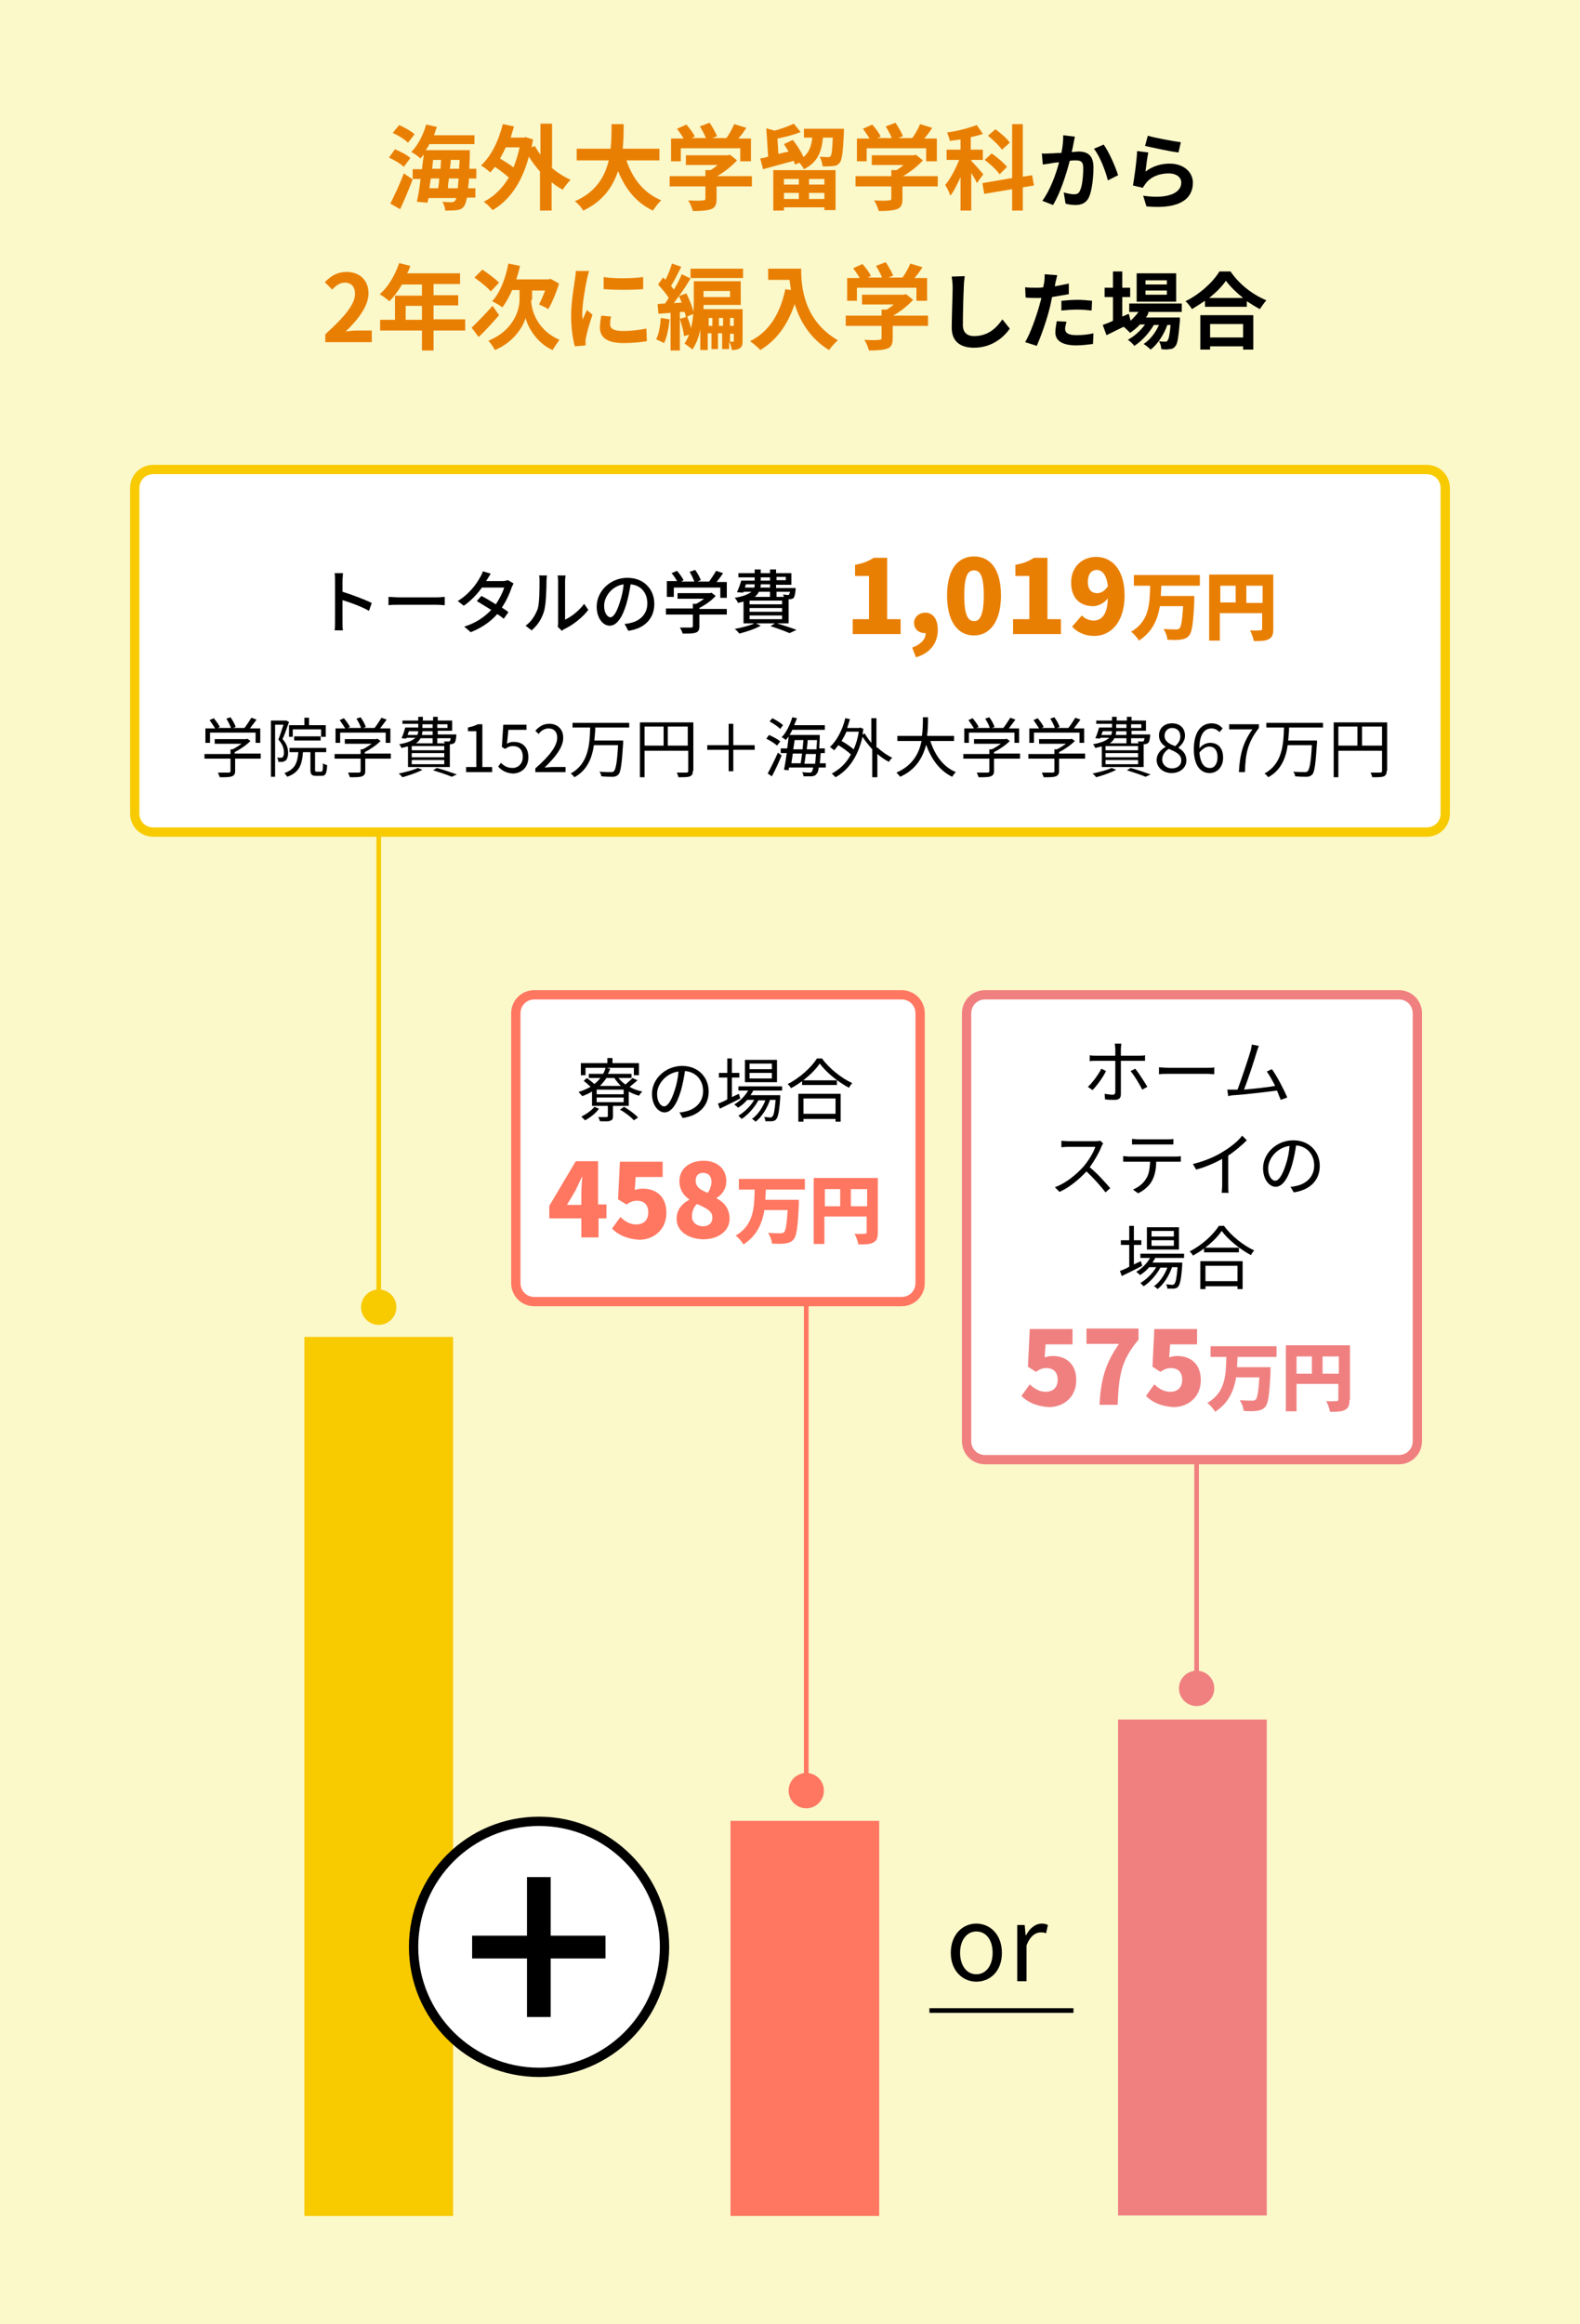 <?xml version="1.0" encoding="utf-8"?>
<!-- Generator: Adobe Illustrator 28.1.0, SVG Export Plug-In . SVG Version: 6.00 Build 0)  -->
<svg version="1.1" id="レイヤー_1" xmlns="http://www.w3.org/2000/svg" xmlns:xlink="http://www.w3.org/1999/xlink" x="0px"
	 y="0px" viewBox="0 0 340 500" style="enable-background:new 0 0 340 500;" xml:space="preserve">
<style type="text/css">
	.st0{fill:#FBF8CA;}
	.st1{fill:#E97F02;}
	.st2{fill:none;}
	.st3{fill:#F08080;}
	.st4{fill:#FF7761;}
	.st5{fill:#F8CA00;}
	.st6{fill:#FFFFFF;}
</style>
<rect class="st0" width="340" height="500"/>
<g>
	<path class="st1" d="M86.9,35.9c-0.7-0.7-2.1-1.5-3.2-2l1.3-1.8c1.1,0.5,2.6,1.2,3.3,1.9L86.9,35.9z M84,43.8
		c0.8-1.6,2-4.1,2.9-6.5l1.9,1.3c-0.8,2.1-1.8,4.5-2.7,6.4L84,43.8z M87.8,30.7c-0.7-0.7-2.1-1.6-3.3-2.1l1.4-1.7
		c1.1,0.5,2.6,1.3,3.3,2L87.8,30.7z M100.9,38.4c0,0.8-0.1,1.5-0.2,2.1h1.6v2h-1.8c-0.2,0.9-0.4,1.5-0.6,1.8
		c-0.4,0.6-0.9,0.8-1.6,0.9c-0.6,0.1-1.5,0.1-2.5,0.1c0-0.6-0.3-1.4-0.6-1.9c0.9,0.1,1.6,0.1,2,0.1c0.3,0,0.5-0.1,0.7-0.3
		c0.1-0.1,0.2-0.3,0.3-0.6h-6l-0.2,1l-2.3-0.2c0.3-1.3,0.6-3.1,0.8-4.9h-1.7v-2.1h2c0.1-1.1,0.3-2.2,0.4-3.2
		c-0.2,0.3-0.5,0.6-0.7,0.9c-0.4-0.4-1.4-1.1-2-1.4c1.4-1.4,2.6-3.7,3.2-5.9l2.3,0.5c-0.2,0.6-0.4,1.2-0.6,1.8h8.7V31h-9.7
		c-0.2,0.5-0.5,0.9-0.8,1.3h9.5c0,0,0,0.7,0,1c0,1.1-0.1,2.1-0.1,3h1.5v2.1H100.9z M92.7,38.4c-0.1,0.7-0.2,1.4-0.3,2.1h1.9
		c0.1-0.6,0.2-1.4,0.2-2.1H92.7z M93,36.3h1.8c0-0.6,0.1-1.3,0.1-1.9h-1.7L93,36.3z M98.5,40.5c0.1-0.6,0.1-1.3,0.2-2.1h-2.1
		c-0.1,0.7-0.2,1.5-0.2,2.1H98.5z M98.8,36.3c0-0.6,0.1-1.2,0.1-1.9H97c0,0.6-0.1,1.3-0.2,1.9H98.8z"/>
	<path class="st1" d="M118.6,36c1.3,1.1,2.7,2,4.2,2.7c-0.6,0.5-1.3,1.5-1.7,2.1c-0.8-0.4-1.7-1-2.4-1.6v6.1h-2.5v-8.4
		c-0.9-1-1.7-2.1-2.4-3.2c-1.5,5.7-4.3,9.5-7.8,11.5c-0.4-0.5-1.3-1.4-1.9-1.8c2.2-1.1,4-2.9,5.4-5.2c-0.8-0.7-1.9-1.6-3-2.3
		c-0.3,0.4-0.7,0.8-1,1.2c-0.4-0.4-1.4-1.2-2-1.5c2.2-2,3.8-5.3,4.7-8.9l2.4,0.5c-0.2,0.8-0.5,1.6-0.7,2.4h2.8l0.4-0.1l1.6,0.5
		c-0.1,0.6-0.2,1.2-0.3,1.7l0.7-0.3c0.3,0.6,0.8,1.3,1.2,1.9v-6.7h2.5V36z M108.8,31.8c-0.4,0.8-0.8,1.6-1.2,2.3
		c1,0.6,2.1,1.3,2.9,1.9c0.5-1.3,1-2.7,1.3-4.3H108.8z"/>
	<path class="st1" d="M134.8,34.5c1.3,3.9,3.7,7,7.5,8.6c-0.6,0.5-1.4,1.6-1.8,2.2c-3.6-1.7-5.9-4.6-7.5-8.5
		c-1.1,3.3-3.2,6.5-7.5,8.5c-0.4-0.7-1.1-1.5-1.8-2c4.6-2,6.5-5.4,7.3-8.8h-6.9V32h7.3c0.2-1.9,0.2-3.7,0.2-5.3h2.6
		c0,1.6,0,3.5-0.2,5.3h7.9v2.5H134.8z"/>
	<path class="st1" d="M161.9,40.1h-7.7v2.7c0,1.2-0.3,1.9-1.2,2.2c-0.9,0.3-2.2,0.4-3.9,0.4c-0.2-0.7-0.6-1.7-1-2.3
		c1.3,0.1,2.8,0.1,3.2,0c0.4,0,0.5-0.1,0.5-0.4v-2.6h-7.7v-2.2h7.7v-1.3h1.1c0.5-0.3,1.1-0.7,1.5-1.1h-6.8v-2.1h9l0.5-0.1l1.5,1.2
		c-1.1,1.2-2.7,2.5-4.3,3.4h7.5V40.1z M146.6,34.7h-2.2v-4.9h2.7c-0.4-0.7-0.9-1.4-1.4-2.1l2-0.9c0.7,0.8,1.5,1.8,1.8,2.6l-0.7,0.3
		h3.1c-0.3-0.8-0.8-1.7-1.3-2.5l2.1-0.8c0.6,0.9,1.3,2.1,1.6,2.9l-1,0.4h3c0.7-0.9,1.3-2.1,1.7-3l2.6,0.8c-0.5,0.8-1.1,1.6-1.7,2.3
		h2.7v4.9h-2.3v-2.8h-12.8V34.7z"/>
	<path class="st1" d="M181.6,27.6c0,0,0,0.6,0,0.9c-0.2,4.2-0.4,5.9-0.9,6.5c-0.4,0.5-0.8,0.7-1.4,0.7c-0.5,0.1-1.4,0.1-2.3,0.1
		c0-0.6-0.3-1.5-0.6-2.1c0.7,0.1,1.4,0.1,1.7,0.1c0.3,0,0.5,0,0.6-0.2c0.3-0.3,0.4-1.4,0.5-4h-2.1c-0.3,3-1.1,5.3-4.1,6.8
		c-0.2-0.4-0.6-1-1-1.4l-0.9,0.4c-0.1-0.2-0.2-0.5-0.3-0.8c-2.3,0.6-4.7,1.3-6.6,1.8l-0.6-2.3c0.5-0.1,1.1-0.2,1.7-0.4l-0.4-6.1
		l1.8,0.5c1.5-0.4,3.1-1,4.1-1.5l1.5,1.8c-1.5,0.6-3.4,1.1-5,1.4l0.2,3.3l2.2-0.5c-0.3-0.5-0.7-1.1-1-1.6l1.9-0.9
		c0.9,1.1,1.8,2.5,2.3,3.7c1.3-1.1,1.7-2.5,1.9-4.2H173v-1.9H181.6z M166.4,36.6h13.4v8.6h-2.4v-0.6h-8.7v0.7h-2.3V36.6z
		 M168.7,38.5v1.2h3.2v-1.2H168.7z M171.9,42.8v-1.3h-3.2v1.3H171.9z M177.4,38.5h-3.3v1.2h3.3V38.5z M177.4,42.8v-1.3h-3.3v1.3
		H177.4z"/>
	<path class="st1" d="M201.9,40.1h-7.7v2.7c0,1.2-0.3,1.9-1.2,2.2c-0.9,0.3-2.2,0.4-3.9,0.4c-0.2-0.7-0.6-1.7-1-2.3
		c1.3,0.1,2.8,0.1,3.2,0c0.4,0,0.5-0.1,0.5-0.4v-2.6h-7.7v-2.2h7.7v-1.3h1.1c0.5-0.3,1.1-0.7,1.5-1.1h-6.8v-2.1h9l0.5-0.1l1.5,1.2
		c-1.1,1.2-2.7,2.5-4.3,3.4h7.5V40.1z M186.6,34.7h-2.2v-4.9h2.7c-0.4-0.7-0.9-1.4-1.4-2.1l2-0.9c0.7,0.8,1.5,1.8,1.8,2.6l-0.7,0.3
		h3.1c-0.3-0.8-0.8-1.7-1.3-2.5l2.1-0.8c0.6,0.9,1.3,2.1,1.6,2.9l-1,0.4h3c0.7-0.9,1.3-2.1,1.7-3l2.6,0.8c-0.5,0.8-1.1,1.6-1.7,2.3
		h2.7v4.9h-2.3v-2.8h-12.8V34.7z"/>
	<path class="st1" d="M210.2,39.4c-0.2-0.6-0.7-1.4-1.2-2.2v8.1h-2.3v-7.2c-0.7,1.5-1.4,3-2.2,4c-0.2-0.7-0.7-1.7-1.1-2.3
		c1.1-1.3,2.2-3.4,3-5.4h-2.7v-2.2h3V30c-0.8,0.1-1.5,0.2-2.3,0.3c-0.1-0.5-0.4-1.3-0.6-1.8c2.3-0.3,4.8-1,6.4-1.6l1.3,1.9
		c-0.8,0.3-1.7,0.5-2.6,0.7v2.7h2.6v2.2H209v0.2c0.6,0.6,2.2,2.4,2.6,2.9L210.2,39.4z M220.1,40.3v5h-2.3v-4.6l-6,1l-0.4-2.3
		l6.4-1.1V26.7h2.3V38l2-0.3l0.4,2.2L220.1,40.3z M215.1,37.5c-0.6-0.9-2-2.2-3.2-3.1l1.5-1.4c1.1,0.8,2.6,2,3.3,2.9L215.1,37.5z
		 M215.6,32.2c-0.6-0.9-1.9-2.1-3-3l1.6-1.4c1.1,0.8,2.5,2,3.1,2.9L215.6,32.2z"/>
	<path d="M231.3,29.4c-0.1,0.5-0.2,1-0.3,1.5c-0.1,0.5-0.2,1.2-0.4,1.8c0.6,0,1.1-0.1,1.5-0.1c1.9,0,3.2,0.8,3.2,3.4
		c0,2.1-0.3,5-1,6.5c-0.6,1.2-1.6,1.6-2.9,1.6c-0.7,0-1.5-0.1-2.1-0.3l-0.4-2.4c0.7,0.2,1.7,0.4,2.2,0.4c0.6,0,1.1-0.2,1.3-0.8
		c0.5-1,0.7-3.1,0.7-4.9c0-1.4-0.6-1.6-1.7-1.6c-0.3,0-0.7,0-1.2,0.1c-0.7,2.7-2,6.9-3.6,9.5l-2.3-0.9c1.7-2.3,3-5.9,3.6-8.3
		c-0.6,0.1-1.2,0.1-1.5,0.2c-0.5,0.1-1.4,0.2-2,0.3l-0.2-2.4c0.6,0.1,1.2,0,1.9,0c0.6,0,1.4-0.1,2.3-0.1c0.3-1.4,0.4-2.7,0.4-3.8
		L231.3,29.4z M237.5,31.1c1.1,1.5,2.6,4.9,3.1,6.6l-2.2,1.1c-0.5-2-1.7-5.2-3-6.8L237.5,31.1z"/>
	<path d="M246.5,36.9c1.6-1.2,3.4-1.7,5.2-1.7c3.1,0,5,1.9,5,4.1c0,3.3-2.6,5.8-10,5.1l-0.7-2.3c5.3,0.8,8.2-0.6,8.2-2.8
		c0-1.2-1.1-2-2.7-2c-2,0-3.8,0.7-4.9,2.1c-0.3,0.4-0.5,0.7-0.7,1l-2.1-0.5c0.3-1.7,0.8-5.2,0.9-7.4l2.4,0.3
		C246.9,33.7,246.6,35.9,246.5,36.9z M247,29.2c1.7,0.5,5.6,1.2,7.1,1.4l-0.5,2.2c-1.8-0.2-5.8-1.1-7.2-1.4L247,29.2z"/>
	<path class="st1" d="M70,71.9c4-3.6,6.4-6.4,6.4-8.7c0-1.5-0.8-2.4-2.2-2.4c-1.1,0-2,0.7-2.7,1.5l-1.6-1.6c1.4-1.4,2.7-2.2,4.7-2.2
		c2.8,0,4.7,1.8,4.7,4.6c0,2.7-2.2,5.6-4.9,8.2c0.7-0.1,1.7-0.2,2.4-0.2h3.2v2.5H70V71.9z"/>
	<path class="st1" d="M100.1,71.1h-6.8v4.3h-2.5v-4.3h-9v-2.3h3.2v-5.2h5.8v-2.4h-4.3c-0.8,1.4-1.8,2.7-2.7,3.6
		c-0.5-0.4-1.5-1.2-2.1-1.5c1.8-1.5,3.3-4.1,4.2-6.7l2.4,0.6c-0.2,0.6-0.4,1.1-0.7,1.6H99v2.3h-5.7v2.4h5.3v2.2h-5.3v3h6.8V71.1z
		 M90.8,68.8v-3h-3.5v3H90.8z"/>
	<path class="st1" d="M107.4,67.8c-1.4,1.6-3,3.4-4.4,4.7l-1.5-2c1.1-1.1,2.9-2.9,4.5-4.7L107.4,67.8z M105.6,62.7
		c-0.7-0.9-2.3-2.1-3.5-3l1.7-1.7c1.2,0.8,2.8,2,3.6,2.8L105.6,62.7z M114.3,64.5c0,2.1,1.2,6.5,6.1,8.6c-0.5,0.6-1.1,1.6-1.5,2.2
		c-3.6-1.6-5.4-5.2-5.8-6.9c-0.5,1.8-2.5,5.2-6.6,6.9c-0.3-0.6-1-1.6-1.4-2c5.4-2.2,6.7-6.6,6.7-8.8v-2.1h-1.6
		c-0.6,1.4-1.3,2.7-2.1,3.7c-0.5-0.4-1.6-1-2.2-1.3c1.7-1.8,2.9-4.9,3.5-8.1l2.5,0.5c-0.2,1-0.5,2-0.8,2.9h6.9l0.5-0.1l1.8,1
		c-0.6,2-1.5,4.1-2.3,5.5c-0.5-0.3-1.5-0.8-2-1c0.4-0.8,0.9-1.9,1.3-3h-2.8V64.5z"/>
	<path class="st1" d="M126.8,58.3c-0.2,0.4-0.4,1.4-0.5,1.8c-0.3,1.3-1,5.3-1,7.3c0,0.4,0,0.9,0.1,1.3c0.3-0.7,0.6-1.4,0.9-2l1.2,1
		c-0.6,1.7-1.2,3.8-1.4,4.9c-0.1,0.3-0.1,0.7-0.1,0.9c0,0.2,0,0.5,0,0.8l-2.3,0.2c-0.4-1.4-0.8-3.8-0.8-6.5c0-3,0.6-6.3,0.8-7.8
		c0.1-0.6,0.2-1.3,0.2-1.9L126.8,58.3z M131.5,68.1c-0.2,0.6-0.2,1.1-0.2,1.7c0,0.9,0.8,1.4,2.8,1.4c1.8,0,3.2-0.2,5-0.5l0.1,2.7
		c-1.3,0.2-2.9,0.4-5.1,0.4c-3.4,0-5-1.2-5-3.3c0-0.8,0.1-1.7,0.3-2.6L131.5,68.1z M138.4,59.6v2.6c-2.4,0.2-6,0.2-8.5,0l0-2.6
		C132.3,60,136.2,59.9,138.4,59.6z"/>
	<path class="st1" d="M144.1,68.7c-0.2,1.9-0.6,3.9-1.2,5.1c-0.4-0.2-1.2-0.6-1.7-0.8c0.6-1.2,0.9-3,1-4.6L144.1,68.7z M146.3,67.1
		v8.3h-2v-8.1l-2.6,0.2l-0.2-2.1c0.5,0,1-0.1,1.6-0.1c0.3-0.4,0.5-0.8,0.8-1.2c-0.5-0.9-1.5-2-2.3-2.9l1.1-1.5
		c0.2,0.1,0.3,0.3,0.5,0.5c0.6-1.1,1.1-2.5,1.4-3.5l2,0.7c-0.7,1.4-1.5,3-2.2,4.1c0.2,0.3,0.5,0.6,0.6,0.8c0.7-1.1,1.3-2.3,1.7-3.3
		l1.9,0.9c-0.7,1.2-1.6,2.6-2.5,3.8l1.6-0.6c0.7,1.4,1.4,3.2,1.6,4.4l-1.7,0.7c-0.1-0.3-0.1-0.7-0.3-1.1L146.3,67.1z M146.7,65.1
		c-0.2-0.5-0.4-1-0.6-1.4c-0.4,0.5-0.7,1-1.1,1.5L146.7,65.1z M159.8,73.3c0,0.8-0.1,1.3-0.6,1.6c-0.4,0.3-1,0.4-1.7,0.4
		c-0.1-0.5-0.3-1.3-0.6-1.8v1.6h-1.5v-3.4h-0.9v3.4h-1.4v-3.4h-0.8v3.6h-1.6v-4.4c-0.3,1.6-0.9,3.1-1.7,4.3c-0.4-0.4-1.3-1-1.7-1.3
		c0.4-0.6,0.7-1.2,1-1.9l-1.1,0.3c-0.1-1-0.5-2.5-0.9-3.7l1.6-0.5c0.3,0.8,0.6,1.7,0.8,2.5c0.5-2,0.6-4.2,0.6-6v-4.1h10.1v5.1h-8
		c0,0.3,0,0.6,0,0.9h8.4V73.3z M159.9,57.8v2h-11.3v-2H159.9z M151.4,62.6v1.3h5.7v-1.3H151.4z M153.3,70.1v-1.7h-0.8v1.7H153.3z
		 M155.6,70.1v-1.7h-0.9v1.7H155.6z M157.1,68.4v1.7h0.8v-1.7H157.1z M157.1,73.5c0.3,0,0.6,0,0.7,0c0.1,0,0.1,0,0.1-0.2v-1.5h-0.8
		V73.5z"/>
	<path class="st1" d="M172.4,57.8c0,3.8,0.5,11.1,7.9,15.4c-0.5,0.4-1.5,1.5-1.9,2.1c-4.1-2.5-6.3-6.3-7.4-9.9
		c-1.5,4.5-3.9,7.8-7.4,9.9c-0.4-0.5-1.6-1.5-2.2-1.9c4.2-2.1,6.5-6,7.6-11.2l1.2,0.2c-0.1-0.8-0.2-1.5-0.3-2.2h-4.6v-2.4H172.4z"/>
	<path class="st1" d="M199.8,70.1h-7.7v2.7c0,1.2-0.3,1.9-1.2,2.2c-0.9,0.3-2.2,0.4-3.9,0.4c-0.2-0.7-0.6-1.7-1-2.3
		c1.3,0.1,2.8,0.1,3.2,0c0.4,0,0.5-0.1,0.5-0.4v-2.6H182v-2.2h7.7v-1.3h1.1c0.5-0.3,1.1-0.7,1.5-1.1h-6.8v-2.1h9l0.5-0.1l1.5,1.2
		c-1.1,1.2-2.7,2.5-4.3,3.4h7.5V70.1z M184.5,64.7h-2.2v-4.9h2.7c-0.4-0.7-0.9-1.4-1.4-2.1l2-0.9c0.7,0.8,1.5,1.8,1.8,2.6l-0.7,0.3
		h3.1c-0.3-0.8-0.8-1.7-1.3-2.5l2.1-0.8c0.6,0.9,1.3,2.1,1.6,2.9l-1,0.4h3c0.7-0.9,1.3-2.1,1.7-3l2.6,0.8c-0.5,0.8-1.1,1.6-1.7,2.3
		h2.7v4.9h-2.3v-2.8h-12.8V64.7z"/>
	<path d="M207.6,59.4c-0.1,0.8-0.2,1.7-0.2,2.4c-0.1,1.9-0.2,5.9-0.2,8.1c0,1.8,1.1,2.4,2.4,2.4c3,0,4.8-1.7,6.1-3.6l1.6,2
		c-1.2,1.7-3.7,4.1-7.7,4.1c-2.9,0-4.8-1.3-4.8-4.3c0-2.4,0.2-7.1,0.2-8.6c0-0.8-0.1-1.7-0.2-2.4L207.6,59.4z"/>
	<path d="M229.9,63.3c-1.1,0.2-2.3,0.4-3.5,0.6c-0.2,0.8-0.3,1.6-0.5,2.3c-0.6,2.5-1.9,6.2-2.8,8.2l-2.5-0.8c1.1-1.8,2.4-5.5,3.1-8
		c0.1-0.5,0.3-1,0.4-1.5c-0.4,0-0.8,0-1.2,0c-0.9,0-1.5,0-2.2-0.1l-0.1-2.2c0.9,0.1,1.5,0.1,2.3,0.1c0.5,0,1,0,1.6-0.1
		c0.1-0.4,0.1-0.7,0.2-1c0.1-0.7,0.1-1.4,0.1-1.8l2.7,0.2c-0.1,0.5-0.3,1.3-0.4,1.7l-0.1,0.7c1-0.2,2-0.4,3-0.6V63.3z M229.5,69.2
		c-0.1,0.5-0.3,1.1-0.3,1.5c0,0.8,0.5,1.4,2.4,1.4c1.2,0,2.4-0.1,3.7-0.4l-0.1,2.3c-1,0.1-2.2,0.3-3.6,0.3c-3,0-4.5-1-4.5-2.8
		c0-0.8,0.2-1.7,0.3-2.4L229.5,69.2z M228.5,64.7c1-0.1,2.3-0.2,3.4-0.2c1,0,2.1,0.1,3.1,0.2l-0.1,2.1c-0.9-0.1-2-0.2-3.1-0.2
		c-1.2,0-2.3,0.1-3.4,0.2V64.7z"/>
	<path d="M247.1,67.4c-0.1,0.3-0.3,0.6-0.5,0.9h7.3c0,0,0,0.5,0,0.7c-0.3,3.5-0.5,5-1,5.5c-0.3,0.4-0.7,0.6-1.2,0.6
		c-0.4,0.1-1.1,0.1-1.8,0c0-0.5-0.2-1.2-0.5-1.7c0.6,0.1,1,0.1,1.3,0.1c0.3,0,0.4,0,0.5-0.2c0.3-0.3,0.5-1.2,0.7-3.4h-0.7
		c-0.7,2-2.1,4.2-3.6,5.3c-0.4-0.4-1-0.9-1.5-1.2c1.4-0.9,2.6-2.5,3.3-4.1h-1.1c-1,1.7-2.6,3.5-4.2,4.5c-0.3-0.4-0.9-1-1.4-1.3
		c1.3-0.7,2.7-1.9,3.7-3.3h-1.1c-0.6,0.7-1.4,1.3-2.1,1.8c-0.3-0.3-1-1-1.4-1.3c-1.3,0.6-2.6,1.3-3.7,1.8l-0.8-2.2
		c0.6-0.2,1.4-0.5,2.2-0.9v-5.1h-1.8v-2h1.8v-3.5h2v3.5h1.7v2h-1.7v4.2l1.4-0.6l0.4,1.5c0.6-0.6,1.2-1.2,1.7-1.9h-2v-1.8h11.3v1.8
		H247.1z M253.1,64.9h-8.5v-6.1h8.5V64.9z M251.1,60.3h-4.6v0.9h4.6V60.3z M251.1,62.5h-4.6v0.9h4.6V62.5z"/>
	<path d="M264.8,58.4c1.9,2.8,4.8,5,7.7,6.2c-0.5,0.6-1,1.3-1.4,1.9c-0.9-0.5-1.9-1.1-2.8-1.7V66h-9v-1.3c-0.9,0.6-1.8,1.2-2.8,1.8
		c-0.3-0.5-0.9-1.3-1.4-1.7c3.1-1.5,6-4.2,7.3-6.4H264.8z M258.3,67.8h11.4v7.4h-2.2v-0.7h-7.1v0.7h-2.1V67.8z M267.5,64.1
		c-1.5-1.2-2.8-2.5-3.7-3.7c-0.8,1.2-2.1,2.5-3.6,3.7H267.5z M260.4,69.7v2.9h7.1v-2.9H260.4z"/>
</g>
<g>
	<line class="st2" x1="59.2" y1="476.6" x2="259.1" y2="476.6"/>
</g>
<g>
	<g>
		<g>
			<path class="st2" d="M51.3,476.8c0-1.8,0.8-2.8,2.1-2.8s2.1,1,2.1,2.8c0,1.8-0.8,2.8-2.1,2.8S51.3,478.5,51.3,476.8z M54.8,476.8
				c0-1.6-0.5-2.2-1.3-2.2c-0.8,0-1.3,0.6-1.3,2.2c0,1.6,0.5,2.2,1.3,2.2C54.2,479,54.8,478.3,54.8,476.8z"/>
		</g>
		<g>
			<path class="st2" d="M40.7,423.1l0.4-0.5c0.4,0.3,0.9,0.6,1.7,0.6c0.8,0,1.4-0.4,1.4-1c0-0.6-0.6-1.1-2.1-1.1v-0.5
				c1.4,0,1.9-0.4,1.9-1c0-0.5-0.4-0.8-1.2-0.8c-0.6,0-1,0.2-1.4,0.5L41,419c0.5-0.4,1.1-0.7,1.9-0.7c1.2,0,2,0.5,2,1.4
				c0,0.6-0.5,1.1-1.2,1.3v0c0.8,0.2,1.5,0.6,1.5,1.4c0,1-1,1.5-2.2,1.5C41.8,423.9,41.2,423.5,40.7,423.1z"/>
			<path class="st2" d="M46.1,421.1c0-1.8,0.8-2.8,2.1-2.8s2.1,1,2.1,2.8c0,1.8-0.8,2.8-2.1,2.8S46.1,422.9,46.1,421.1z M49.6,421.1
				c0-1.6-0.5-2.2-1.3-2.2c-0.8,0-1.3,0.6-1.3,2.2c0,1.6,0.5,2.2,1.3,2.2C49,423.3,49.6,422.7,49.6,421.1z"/>
			<path class="st2" d="M51.3,421.1c0-1.8,0.8-2.8,2.1-2.8s2.1,1,2.1,2.8c0,1.8-0.8,2.8-2.1,2.8S51.3,422.9,51.3,421.1z M54.8,421.1
				c0-1.6-0.5-2.2-1.3-2.2c-0.8,0-1.3,0.6-1.3,2.2c0,1.6,0.5,2.2,1.3,2.2C54.2,423.3,54.8,422.7,54.8,421.1z"/>
		</g>
		<g>
			<path class="st2" d="M41,365.6c0-2.2,1.2-3,2.5-3c0.7,0,1.2,0.2,1.6,0.6l-0.5,0.4c-0.3-0.3-0.7-0.4-1.1-0.4
				c-0.9,0-1.7,0.6-1.8,2.3c0.4-0.4,1-0.7,1.6-0.7c1.2,0,1.9,0.6,1.9,1.6c0,1-0.9,1.7-2,1.7C41.9,368.2,41,367.4,41,365.6z
				 M41.8,366.1c0.1,1,0.6,1.6,1.5,1.6c0.7,0,1.2-0.5,1.2-1.2c0-0.7-0.4-1.1-1.2-1.1C42.8,365.4,42.2,365.6,41.8,366.1z"/>
			<path class="st2" d="M46.1,365.4c0-1.8,0.8-2.8,2.1-2.8s2.1,1,2.1,2.8c0,1.8-0.8,2.8-2.1,2.8S46.1,367.2,46.1,365.4z M49.6,365.4
				c0-1.6-0.5-2.2-1.3-2.2c-0.8,0-1.3,0.6-1.3,2.2c0,1.6,0.5,2.2,1.3,2.2C49,367.7,49.6,367,49.6,365.4z"/>
			<path class="st2" d="M51.3,365.4c0-1.8,0.8-2.8,2.1-2.8s2.1,1,2.1,2.8c0,1.8-0.8,2.8-2.1,2.8S51.3,367.2,51.3,365.4z M54.8,365.4
				c0-1.6-0.5-2.2-1.3-2.2c-0.8,0-1.3,0.6-1.3,2.2c0,1.6,0.5,2.2,1.3,2.2C54.2,367.7,54.8,367,54.8,365.4z"/>
		</g>
		<g>
			<path class="st2" d="M41,312l0.5-0.4c0.3,0.3,0.7,0.4,1.1,0.4c0.9,0,1.7-0.6,1.8-2.3c-0.4,0.4-1,0.7-1.6,0.7
				c-1.2,0-1.9-0.6-1.9-1.7c0-1,0.9-1.7,2-1.7c1.3,0,2.3,0.9,2.3,2.6c0,2.1-1.2,3-2.5,3C41.9,312.5,41.4,312.3,41,312z M42.9,309.9
				c0.4,0,1-0.2,1.4-0.7c-0.1-1-0.6-1.6-1.5-1.6c-0.7,0-1.2,0.5-1.2,1.2C41.7,309.4,42.1,309.9,42.9,309.9z"/>
			<path class="st2" d="M46.1,309.8c0-1.8,0.8-2.8,2.1-2.8s2.1,1,2.1,2.8c0,1.8-0.8,2.8-2.1,2.8S46.1,311.5,46.1,309.8z M49.6,309.8
				c0-1.6-0.5-2.2-1.3-2.2c-0.8,0-1.3,0.6-1.3,2.2c0,1.6,0.5,2.2,1.3,2.2C49,312,49.6,311.3,49.6,309.8z"/>
			<path class="st2" d="M51.3,309.8c0-1.8,0.8-2.8,2.1-2.8s2.1,1,2.1,2.8c0,1.8-0.8,2.8-2.1,2.8S51.3,311.5,51.3,309.8z M54.8,309.8
				c0-1.6-0.5-2.2-1.3-2.2c-0.8,0-1.3,0.6-1.3,2.2c0,1.6,0.5,2.2,1.3,2.2C54.2,312,54.8,311.3,54.8,309.8z"/>
		</g>
		<g>
			<path class="st2" d="M36.1,256.2h1.5v-3.9h-1.2v-0.4c0.6-0.1,1-0.2,1.4-0.4h0.7v4.8h1.4v0.6h-3.8V256.2z"/>
			<path class="st2" d="M40.9,256.4c2-1.6,3.1-2.6,3.1-3.4c0-0.6-0.4-1-1.3-1c-0.6,0-1,0.3-1.4,0.6l-0.5-0.4c0.6-0.5,1.2-0.8,2-0.8
				c1.2,0,2,0.6,2,1.6c0,1-1.1,2-2.7,3.3c0.4,0,0.8-0.1,1.1-0.1h1.9v0.6h-4.3V256.4z"/>
			<path class="st2" d="M46.1,254.1c0-1.8,0.8-2.8,2.1-2.8s2.1,1,2.1,2.8c0,1.8-0.8,2.8-2.1,2.8S46.1,255.9,46.1,254.1z M49.6,254.1
				c0-1.6-0.5-2.2-1.3-2.2c-0.8,0-1.3,0.6-1.3,2.2c0,1.6,0.5,2.2,1.3,2.2C49,256.3,49.6,255.7,49.6,254.1z"/>
			<path class="st2" d="M51.3,254.1c0-1.8,0.8-2.8,2.1-2.8s2.1,1,2.1,2.8c0,1.8-0.8,2.8-2.1,2.8S51.3,255.9,51.3,254.1z M54.8,254.1
				c0-1.6-0.5-2.2-1.3-2.2c-0.8,0-1.3,0.6-1.3,2.2c0,1.6,0.5,2.2,1.3,2.2C54.2,256.3,54.8,255.7,54.8,254.1z"/>
		</g>
	</g>
	<line class="st2" x1="59.2" y1="476.6" x2="59.2" y2="254"/>
</g>
<g>
	<g>
		<g>
			<rect x="240.6" y="369.9" class="st3" width="32" height="106.7"/>
		</g>
	</g>
	<g>
		<g>
			<rect x="157.2" y="391.7" class="st4" width="32" height="85"/>
		</g>
	</g>
	<g>
		<g>
			<rect x="65.5" y="287.6" class="st5" width="32" height="189.1"/>
		</g>
	</g>
</g>
<g>
	<g>
		<circle class="st6" cx="116" cy="418.8" r="27"/>
		<path d="M116,392.8c14.3,0,26,11.7,26,26s-11.7,26-26,26s-26-11.7-26-26S101.6,392.8,116,392.8 M116,390.8c-15.5,0-28,12.5-28,28
			c0,15.5,12.5,28,28,28s28-12.5,28-28C144,403.4,131.4,390.8,116,390.8L116,390.8z"/>
	</g>
	<g>
		<path d="M113.4,421.3h-11.8v-4.9h11.8v-12.6h5.1v12.6h11.8v4.9h-11.8v12.6h-5.1V421.3z"/>
	</g>
</g>
<g>
	<rect x="81" y="147" class="st5" width="1" height="134.4"/>
	<g>
		<circle class="st5" cx="81.5" cy="281.2" r="3.8"/>
	</g>
</g>
<g>
	<rect x="173" y="258" class="st4" width="1" height="127.4"/>
	<g>
		<circle class="st4" cx="173.5" cy="385.2" r="3.8"/>
	</g>
</g>
<g>
	<rect x="257" y="296" class="st3" width="1" height="67.4"/>
	<g>
		<circle class="st3" cx="257.5" cy="363.2" r="3.8"/>
	</g>
</g>
<g>
	<path class="st6" d="M311,175c0,2.2-1.8,4-4,4H33c-2.2,0-4-1.8-4-4v-70c0-2.2,1.8-4,4-4h274c2.2,0,4,1.8,4,4V175z"/>
	<path class="st5" d="M307,180H33c-2.8,0-5-2.2-5-5v-70c0-2.8,2.2-5,5-5h274c2.8,0,5,2.2,5,5v70C312,177.8,309.8,180,307,180z
		 M33,102c-1.7,0-3,1.3-3,3v70c0,1.7,1.3,3,3,3h274c1.7,0,3-1.3,3-3v-70c0-1.7-1.3-3-3-3H33z"/>
</g>
<g>
	<g>
		<path class="st6" d="M198,276c0,2.2-1.8,4-4,4h-79c-2.2,0-4-1.8-4-4v-58c0-2.2,1.8-4,4-4h79c2.2,0,4,1.8,4,4V276z"/>
		<path class="st4" d="M194,281h-79c-2.8,0-5-2.2-5-5v-58c0-2.8,2.2-5,5-5h79c2.8,0,5,2.2,5,5v58C199,278.8,196.8,281,194,281z
			 M115,215c-1.7,0-3,1.3-3,3v58c0,1.7,1.3,3,3,3h79c1.7,0,3-1.3,3-3v-58c0-1.7-1.3-3-3-3H115z"/>
	</g>
	<g>
		<path d="M137.2,232.4c-0.6,0.5-1.2,1-1.7,1.4c0.8,0.5,1.7,0.8,2.7,1c-0.2,0.2-0.5,0.6-0.7,0.9c-0.8-0.2-1.5-0.5-2.2-0.9v3.1h-3.4
			v2.2c0,0.6-0.1,0.8-0.6,1c-0.4,0.2-1.2,0.1-2.2,0.1c-0.1-0.3-0.2-0.7-0.4-0.9c0.8,0,1.6,0,1.8,0c0.2,0,0.3-0.1,0.3-0.2v-2.2h-3.4
			v-3.1c-0.6,0.4-1.3,0.7-2.1,1c-0.2-0.2-0.5-0.6-0.8-0.9c1-0.3,1.8-0.7,2.6-1.1c-0.4-0.4-1-0.9-1.5-1.3l0.7-0.6
			c0.5,0.4,1.2,0.9,1.6,1.3c0.5-0.4,0.9-0.8,1.3-1.3h-2.5V231h3.1c0.2-0.4,0.4-0.8,0.5-1.3h-4.3v1.6h-1v-2.6h5.7v-1.1h1.1v1.1h5.7
			v2.6h-1.1v-1.6h-5.9l0.8,0.2c-0.1,0.4-0.3,0.8-0.5,1.1h5.1v0.9h-2.8c0.4,0.5,0.9,1,1.5,1.4c0.5-0.5,1.2-1,1.5-1.4L137.2,232.4z
			 M128.9,238.5c-0.7,1-1.9,1.9-3,2.5c-0.2-0.2-0.6-0.6-0.8-0.8c1-0.5,2.2-1.3,2.8-2.1L128.9,238.5z M134.2,234.4h-5.8v1h5.8V234.4z
			 M134.2,236.1h-5.8v1h5.8V236.1z M133.6,233.6c-0.5-0.5-1-1.1-1.4-1.7h-1.7c-0.4,0.6-0.9,1.2-1.4,1.7H133.6z M134.3,238.1
			c1,0.6,2.4,1.6,3,2.3l-0.9,0.6c-0.6-0.7-1.9-1.7-3-2.3L134.3,238.1z"/>
		<path d="M146.2,239.3c0.5,0,0.9-0.1,1.3-0.2c1.9-0.4,3.8-1.8,3.8-4.4c0-2.2-1.4-4.1-3.9-4.3c-0.2,1.4-0.5,2.9-0.9,4.3
			c-0.9,3-2.1,4.6-3.5,4.6c-1.3,0-2.7-1.5-2.7-4c0-3.2,2.9-6,6.5-6c3.5,0,5.7,2.5,5.7,5.5c0,3.1-2.1,5.2-5.6,5.7L146.2,239.3z
			 M145.2,234.5c0.4-1.2,0.7-2.6,0.8-4c-2.8,0.4-4.6,2.8-4.6,4.8c0,1.9,0.9,2.7,1.5,2.7C143.6,238,144.4,237,145.2,234.5z"/>
		<path d="M159.3,236.3c-1.5,0.8-3.2,1.6-4.4,2.2l-0.4-1.1c0.6-0.2,1.3-0.5,2-0.9v-4.7h-1.8v-1h1.8v-3.1h1v3.1h1.6v1h-1.6v4.2
			l1.5-0.7L159.3,236.3z M162.1,234.6c-0.2,0.4-0.4,0.7-0.6,1h6.4c0,0,0,0.3,0,0.5c-0.2,3.1-0.5,4.3-0.9,4.7
			c-0.2,0.3-0.5,0.3-0.8,0.4c-0.3,0-0.9,0-1.5,0c0-0.3-0.1-0.7-0.3-0.9c0.6,0,1.1,0.1,1.3,0.1c0.2,0,0.3,0,0.5-0.2
			c0.3-0.3,0.5-1.2,0.7-3.6h-1.2c-0.6,1.8-1.8,3.7-3.1,4.7c-0.2-0.2-0.5-0.5-0.8-0.6c1.2-0.8,2.3-2.4,2.9-4h-1.5
			c-0.8,1.5-2.3,3.2-3.6,4c-0.2-0.2-0.5-0.5-0.7-0.7c1.2-0.7,2.6-2,3.4-3.4h-1.5c-0.6,0.7-1.3,1.3-2,1.7c-0.1-0.2-0.5-0.5-0.8-0.7
			c1.2-0.7,2.3-1.8,3-3h-2.1v-0.9h9.4v0.9H162.1z M167.2,232.8h-6.9V228h6.9V232.8z M166.1,228.8h-4.8v1.2h4.8V228.8z M166.1,230.8
			h-4.8v1.2h4.8V230.8z"/>
		<path d="M176.8,227.6c1.6,2.2,4.2,4.3,6.6,5.4c-0.3,0.3-0.5,0.6-0.7,1c-2.3-1.2-4.9-3.3-6.3-5.2c-1.2,1.8-3.7,4-6.2,5.3
			c-0.1-0.3-0.4-0.6-0.7-0.9c2.6-1.3,5.1-3.6,6.3-5.5H176.8z M171.8,235.3h9.1v6h-1.1v-0.6h-6.9v0.6h-1.1V235.3z M180.1,232.4v1
			h-7.5v-1H180.1z M172.9,236.3v3.3h6.9v-3.3H172.9z"/>
		<path class="st4" d="M130.6,262.1h-1.8v4.1h-3.7v-4.1h-6.9v-2.7l5.7-9.6h4.8v9.3h1.8V262.1z M125.1,259.2v-2.4
			c0-1,0.1-2.6,0.2-3.6h-0.1c-0.4,0.9-0.9,1.9-1.3,2.8l-1.9,3.2H125.1z"/>
		<path class="st4" d="M131.7,264.3l1.8-2.5c0.9,0.9,2.1,1.6,3.4,1.6c1.6,0,2.6-0.9,2.6-2.6c0-1.7-1-2.5-2.4-2.5
			c-0.9,0-1.3,0.2-2.3,0.8L133,258l0.4-8.1h9.2v3.3h-5.8l-0.2,2.8c0.6-0.2,1.1-0.3,1.7-0.3c2.8,0,5.1,1.6,5.1,5.2
			c0,3.7-2.8,5.8-5.9,5.8C134.8,266.5,133,265.6,131.7,264.3z"/>
		<path class="st4" d="M145.6,262.2c0-2,1.2-3.3,2.7-4.1v-0.1c-1.3-0.9-2.1-2.2-2.1-3.9c0-2.7,2.2-4.4,5.2-4.4
			c2.9,0,4.9,1.7,4.9,4.4c0,1.6-0.9,2.9-2.1,3.6v0.1c1.6,0.8,2.8,2.2,2.8,4.4c0,2.5-2.3,4.4-5.7,4.4
			C148,266.5,145.6,264.8,145.6,262.2z M153.3,261.9c0-1.4-1.3-2-3.3-2.9c-0.7,0.6-1.1,1.6-1.1,2.7c0,1.3,1.1,2.1,2.4,2.1
			C152.4,263.8,153.3,263.2,153.3,261.9z M153.1,254.2c0-1.2-0.7-1.9-1.8-1.9c-0.9,0-1.6,0.5-1.6,1.7c0,1.3,1,2,2.6,2.6
			C152.8,255.9,153.1,255,153.1,254.2z"/>
		<path class="st4" d="M164.8,255.9c0,0.8-0.1,1.5-0.1,2.2h7.2c0,0,0,0.7,0,1c-0.2,4.8-0.5,6.8-1.1,7.5c-0.5,0.6-1.1,0.8-1.9,0.9
			c-0.7,0.1-1.8,0.1-2.8,0c0-0.7-0.4-1.6-0.8-2.3c1.1,0.1,2.1,0.1,2.6,0.1c0.3,0,0.5,0,0.8-0.2c0.4-0.4,0.6-1.8,0.8-4.8h-5
			c-0.5,2.9-1.6,5.5-4.5,7.4c-0.4-0.6-1.1-1.5-1.7-1.9c4-2.3,4-6.2,4.1-9.9h-3.4v-2.3h14.2v2.3H164.8z"/>
		<path class="st4" d="M188.9,265.1c0,1.2-0.2,1.8-1,2.2c-0.7,0.4-1.7,0.4-3.2,0.4c-0.1-0.7-0.5-1.7-0.8-2.3c0.8,0.1,1.9,0,2.2,0
			s0.4-0.1,0.4-0.4v-3.3h-9.1v5.9h-2.3v-14.2h13.8V265.1z M177.5,259.5h3.3v-3.7h-3.3V259.5z M186.6,259.5v-3.7h-3.5v3.7H186.6z"/>
	</g>
</g>
<g>
	<g>
		<path class="st6" d="M305,310c0,2.2-1.8,4-4,4h-89c-2.2,0-4-1.8-4-4v-92c0-2.2,1.8-4,4-4h89c2.2,0,4,1.8,4,4V310z"/>
		<path class="st3" d="M301,315h-89c-2.8,0-5-2.2-5-5v-92c0-2.8,2.2-5,5-5h89c2.8,0,5,2.2,5,5v92C306,312.8,303.8,315,301,315z
			 M212,215c-1.7,0-3,1.3-3,3v92c0,1.7,1.3,3,3,3h89c1.7,0,3-1.3,3-3v-92c0-1.7-1.3-3-3-3H212z"/>
	</g>
	<g>
		<path d="M238,230.4c-0.6,1.3-2,3.2-2.9,4.1l-1-0.7c1-0.9,2.3-2.7,2.9-3.9L238,230.4z M241.2,228.1v7.3c0,0.8-0.4,1.2-1.3,1.2
			c-0.6,0-1.5,0-2.1-0.1l-0.1-1.2c0.7,0.1,1.3,0.2,1.7,0.2c0.4,0,0.6-0.2,0.6-0.6c0-0.8,0-5.9,0-6.6v-0.1h-4.2c-0.5,0-0.9,0-1.3,0.1
			v-1.3c0.4,0.1,0.8,0.1,1.3,0.1h4.2v-1.5c0-0.3-0.1-0.8-0.1-1.1h1.4c0,0.2-0.1,0.8-0.1,1.1v1.5h4c0.4,0,0.9,0,1.2-0.1v1.2
			c-0.4,0-0.9,0-1.2,0H241.2z M244.3,229.9c0.8,1,2,2.9,2.6,3.9l-1.1,0.6c-0.6-1.2-1.7-3-2.5-4L244.3,229.9z"/>
		<path d="M249.4,229.6c0.4,0,1.2,0.1,2.1,0.1h8.2c0.8,0,1.3,0,1.6-0.1v1.5c-0.3,0-0.9-0.1-1.6-0.1h-8.2c-0.8,0-1.6,0-2.1,0.1V229.6
			z"/>
		<path d="M275.6,236.6c-0.2-0.5-0.5-1.2-0.8-2c-2.3,0.3-7.3,0.9-9.3,1c-0.4,0-0.8,0.1-1.2,0.2l-0.2-1.4c0.4,0,1,0,1.4,0
			c0.2,0,0.5,0,0.8,0c0.8-2.1,2.4-6.9,2.8-8.3c0.2-0.7,0.2-1,0.3-1.4l1.5,0.3c-0.2,0.4-0.3,0.8-0.5,1.4c-0.4,1.4-1.9,6-2.7,8
			c2.2-0.2,5.1-0.5,6.7-0.8c-0.6-1.2-1.3-2.4-1.8-3.1l1.1-0.5c1.1,1.5,2.7,4.6,3.3,6.1L275.6,236.6z"/>
		<path d="M237.4,246c-0.1,0.1-0.3,0.4-0.4,0.7c-0.5,1.3-1.5,3-2.5,4.4c1.6,1.3,3.4,3.3,4.4,4.5l-1,0.9c-1-1.3-2.6-3.1-4.1-4.5
			c-1.6,1.7-3.6,3.4-5.8,4.4l-1-1c2.4-0.9,4.6-2.7,6.2-4.5c1-1.2,2.1-2.9,2.5-4.2h-5.8c-0.5,0-1.3,0.1-1.5,0.1v-1.4
			c0.2,0,1.1,0.1,1.5,0.1h5.8c0.5,0,0.9-0.1,1.1-0.1L237.4,246z"/>
		<path d="M252.9,248.8c0.3,0,0.8,0,1.2-0.1v1.2c-0.3,0-0.8,0-1.2,0h-4.1c0,1.6-0.3,3-0.9,4.1c-0.5,1-1.7,2.1-3,2.7l-1.1-0.8
			c1.2-0.5,2.2-1.3,2.8-2.3c0.7-1,0.8-2.3,0.9-3.7h-4.5c-0.5,0-0.9,0-1.3,0v-1.2c0.4,0,0.8,0.1,1.3,0.1H252.9z M245,246.2
			c-0.5,0-1,0-1.4,0V245c0.4,0,0.9,0.1,1.4,0.1h6.1c0.4,0,1,0,1.4-0.1v1.2c-0.4,0-1,0-1.4,0H245z"/>
		<path d="M268.3,245.3c-1,1-2.5,2.3-4,3.3v6.4c0,0.6,0,1.3,0.1,1.6h-1.5c0-0.3,0.1-1,0.1-1.6v-5.7c-1.6,0.9-3.7,1.8-5.6,2.3
			l-0.7-1.2c2.5-0.6,5.1-1.7,6.7-2.8c1.5-0.9,3.1-2.2,3.9-3.3L268.3,245.3z"/>
		<path d="M277.7,255.3c0.5,0,0.9-0.1,1.3-0.2c1.9-0.4,3.8-1.8,3.8-4.4c0-2.2-1.4-4.1-3.9-4.3c-0.2,1.4-0.5,2.9-0.9,4.3
			c-0.9,3-2.1,4.6-3.5,4.6c-1.3,0-2.7-1.5-2.7-4c0-3.2,2.9-6,6.5-6c3.5,0,5.7,2.5,5.7,5.5c0,3.1-2.1,5.2-5.6,5.7L277.7,255.3z
			 M276.7,250.5c0.4-1.2,0.7-2.6,0.8-4c-2.8,0.4-4.6,2.8-4.6,4.8c0,1.9,0.9,2.7,1.5,2.7C275.1,254,275.9,253,276.7,250.5z"/>
		<path d="M245.8,272.3c-1.5,0.8-3.2,1.6-4.4,2.2l-0.4-1.1c0.6-0.2,1.3-0.5,2-0.9v-4.7h-1.8v-1h1.8v-3.1h1v3.1h1.6v1H244v4.2
			l1.5-0.7L245.8,272.3z M248.6,270.6c-0.2,0.4-0.4,0.7-0.6,1h6.4c0,0,0,0.3,0,0.5c-0.2,3.1-0.5,4.3-0.9,4.7
			c-0.2,0.3-0.5,0.3-0.8,0.4c-0.3,0-0.9,0-1.5,0c0-0.3-0.1-0.7-0.3-0.9c0.6,0,1.1,0.1,1.3,0.1c0.2,0,0.3,0,0.5-0.2
			c0.3-0.3,0.5-1.2,0.7-3.6h-1.2c-0.6,1.8-1.8,3.7-3.1,4.7c-0.2-0.2-0.5-0.5-0.8-0.6c1.2-0.8,2.3-2.4,2.9-4h-1.5
			c-0.8,1.5-2.3,3.2-3.6,4c-0.2-0.2-0.5-0.5-0.7-0.7c1.2-0.7,2.6-2,3.4-3.4h-1.5c-0.6,0.7-1.3,1.3-2,1.7c-0.1-0.2-0.5-0.5-0.8-0.7
			c1.2-0.7,2.3-1.8,3-3h-2.1v-0.9h9.4v0.9H248.6z M253.7,268.8h-6.9V264h6.9V268.8z M252.6,264.8h-4.8v1.2h4.8V264.8z M252.6,266.8
			h-4.8v1.2h4.8V266.8z"/>
		<path d="M263.3,263.6c1.6,2.2,4.2,4.3,6.6,5.4c-0.3,0.3-0.5,0.6-0.7,1c-2.3-1.2-4.9-3.3-6.3-5.2c-1.2,1.8-3.7,4-6.2,5.3
			c-0.1-0.3-0.4-0.6-0.7-0.9c2.6-1.3,5.1-3.6,6.3-5.5H263.3z M258.3,271.3h9.1v6h-1.1v-0.6h-6.9v0.6h-1.1V271.3z M266.6,268.4v1
			h-7.5v-1H266.6z M259.4,272.3v3.3h6.9v-3.3H259.4z"/>
		<path class="st3" d="M219.8,300.3l1.8-2.5c0.9,0.9,2.1,1.6,3.4,1.6c1.6,0,2.6-0.9,2.6-2.6c0-1.7-1-2.5-2.4-2.5
			c-0.9,0-1.3,0.2-2.3,0.8l-1.7-1.1l0.4-8.1h9.2v3.3h-5.8l-0.2,2.8c0.6-0.2,1.1-0.3,1.7-0.3c2.8,0,5.1,1.6,5.1,5.2
			c0,3.7-2.8,5.8-5.9,5.8C222.9,302.5,221.1,301.6,219.8,300.3z"/>
		<path class="st3" d="M240.8,289.1h-7v-3.3H245v2.4c-3.8,4.5-4.2,7.6-4.5,14h-3.9C236.9,296.8,237.8,293.4,240.8,289.1z"/>
		<path class="st3" d="M246.6,300.3l1.8-2.5c0.9,0.9,2.1,1.6,3.4,1.6c1.6,0,2.6-0.9,2.6-2.6c0-1.7-1-2.5-2.4-2.5
			c-0.9,0-1.3,0.2-2.3,0.8l-1.7-1.1l0.4-8.1h9.2v3.3h-5.8l-0.2,2.8c0.6-0.2,1.1-0.3,1.7-0.3c2.8,0,5.1,1.6,5.1,5.2
			c0,3.7-2.8,5.8-5.9,5.8C249.7,302.5,247.9,301.6,246.6,300.3z"/>
		<path class="st3" d="M266.3,291.9c0,0.8-0.1,1.5-0.1,2.2h7.2c0,0,0,0.7,0,1c-0.2,4.8-0.5,6.8-1.1,7.5c-0.5,0.6-1.1,0.8-1.9,0.9
			c-0.7,0.1-1.8,0.1-2.8,0c0-0.7-0.4-1.6-0.8-2.3c1.1,0.1,2.1,0.1,2.6,0.1c0.3,0,0.5,0,0.8-0.2c0.4-0.4,0.6-1.8,0.8-4.8h-5
			c-0.5,2.9-1.6,5.5-4.5,7.4c-0.4-0.6-1.1-1.5-1.7-1.9c4-2.3,4-6.2,4.1-9.9h-3.4v-2.3h14.2v2.3H266.3z"/>
		<path class="st3" d="M290.4,301.1c0,1.2-0.2,1.8-1,2.2c-0.7,0.4-1.7,0.4-3.2,0.4c-0.1-0.7-0.5-1.7-0.8-2.3c0.8,0.1,1.9,0,2.2,0
			s0.4-0.1,0.4-0.4v-3.3H279v5.9h-2.3v-14.2h13.8V301.1z M279,295.5h3.3v-3.7H279V295.5z M288.1,295.5v-3.7h-3.5v3.7H288.1z"/>
	</g>
</g>
<g>
	<g>
		<path d="M204.6,420.1c0-4,2.6-6.3,5.5-6.3s5.5,2.3,5.5,6.3c0,4-2.6,6.2-5.5,6.2S204.6,424,204.6,420.1z M213.6,420.1
			c0-2.8-1.4-4.6-3.5-4.6s-3.5,1.9-3.5,4.6s1.4,4.6,3.5,4.6S213.6,422.8,213.6,420.1z"/>
		<path d="M218.8,414.1h1.7l0.2,2.2h0.1c0.8-1.5,2-2.5,3.4-2.5c0.5,0,0.9,0.1,1.3,0.3l-0.4,1.8c-0.4-0.2-0.7-0.2-1.2-0.2
			c-1,0-2.2,0.7-3,2.8v7.7h-2V414.1z"/>
	</g>
	<rect x="200" y="432" width="31" height="1"/>
</g>
<g>
	<path d="M56.2,163.2h-5.6v2.7c0,0.6-0.2,0.9-0.7,1.1c-0.5,0.2-1.3,0.2-2.6,0.2c-0.1-0.3-0.3-0.7-0.4-1c1.1,0,2,0,2.3,0
		c0.3,0,0.4-0.1,0.4-0.3v-2.7h-5.6v-1h5.6v-1H50c0.7-0.3,1.4-0.8,2-1.2h-5.8V159h6.8l0.2-0.1l0.7,0.5c-0.9,0.9-2.2,1.8-3.4,2.4v0.3
		h5.6V163.2z M45.2,159.8h-1v-3.1h2.1c-0.3-0.5-0.8-1.2-1.2-1.8l0.9-0.4c0.5,0.6,1.1,1.4,1.3,1.9l-0.5,0.2h2.9c-0.2-0.6-0.6-1.4-1-2
		l0.9-0.3c0.5,0.7,1,1.6,1.1,2.1l-0.6,0.2h2.5c0.5-0.6,1.1-1.6,1.5-2.2l1.1,0.4c-0.4,0.6-1,1.3-1.4,1.9h2.2v3.1h-1v-2.2h-9.8V159.8z
		"/>
	<path d="M62.2,155.3c-0.4,1.1-0.9,2.6-1.4,3.7c1,1.1,1.2,2.1,1.2,3c0,0.7-0.2,1.3-0.5,1.6c-0.2,0.1-0.4,0.2-0.7,0.3
		c-0.3,0-0.6,0-0.9,0c0-0.3-0.1-0.7-0.3-0.9c0.3,0,0.6,0,0.8,0c0.2,0,0.3,0,0.4-0.1c0.2-0.2,0.3-0.5,0.3-1c0-0.8-0.2-1.7-1.2-2.8
		c0.4-1,0.8-2.3,1.1-3.2h-1.8v11.2h-0.9V155h3.1l0.2,0L62.2,155.3z M69.1,166c0.3,0,0.4-0.2,0.4-1.8c0.2,0.2,0.6,0.3,0.9,0.4
		c-0.1,1.8-0.3,2.3-1.2,2.3H68c-0.9,0-1.2-0.3-1.2-1.3v-3.8h-1.6c-0.2,2.7-0.8,4.4-3.4,5.3c-0.1-0.2-0.4-0.6-0.6-0.8
		c2.3-0.8,2.8-2.2,3-4.5h-1.9v-0.9h7.9v0.9h-2.4v3.8c0,0.3,0,0.4,0.4,0.4H69.1z M63.1,158.5h-0.9V156h3.3v-1.6h1v1.6h3.6v2.5h-1
		v-1.6h-6.1V158.5z M63.3,159.3v-0.9h5.7v0.9H63.3z"/>
	<path d="M84.2,163.2h-5.6v2.7c0,0.6-0.2,0.9-0.7,1.1c-0.5,0.2-1.3,0.2-2.6,0.2c-0.1-0.3-0.3-0.7-0.4-1c1.1,0,2,0,2.3,0
		c0.3,0,0.4-0.1,0.4-0.3v-2.7h-5.6v-1h5.6v-1H78c0.7-0.3,1.4-0.8,2-1.2h-5.8V159h6.8l0.2-0.1l0.7,0.5c-0.9,0.9-2.2,1.8-3.4,2.4v0.3
		h5.6V163.2z M73.2,159.8h-1v-3.1h2.1c-0.3-0.5-0.8-1.2-1.2-1.8l0.9-0.4c0.5,0.6,1.1,1.4,1.3,1.9l-0.5,0.2h2.9c-0.2-0.6-0.6-1.4-1-2
		l0.9-0.3c0.5,0.7,1,1.6,1.1,2.1l-0.6,0.2h2.5c0.5-0.6,1.1-1.6,1.5-2.2l1.1,0.4c-0.4,0.6-1,1.3-1.4,1.9h2.2v3.1h-1v-2.2h-9.8V159.8z
		"/>
	<path d="M90.9,165.6c-1.1,0.6-2.9,1.2-4.3,1.6c-0.2-0.2-0.5-0.6-0.8-0.8c1.4-0.3,3.1-0.7,4.1-1.2L90.9,165.6z M87.6,160.6
		c-0.4,0.1-0.8,0.2-1.2,0.3c-0.1-0.2-0.3-0.6-0.5-0.8c1.8-0.3,2.9-0.8,3.5-1.4h-1.9l-0.1,0.2l-1-0.1c0.3-0.6,0.6-1.5,0.8-2.3H90
		v-0.8h-3.4v-0.7H90v-0.8h1v0.8h2.2v-0.8h1v0.8h3.1v2.2h-3.1v0.8h4c0,0,0,0.2,0,0.3c-0.1,0.9-0.2,1.3-0.4,1.5
		c-0.2,0.2-0.4,0.2-0.7,0.3h-0.3v4.9h-9V160.6z M87.7,158.1h2.1c0.1-0.2,0.2-0.5,0.2-0.8h-2L87.7,158.1z M95.6,160.5h-7v0.9h7V160.5
		z M95.6,162h-7v0.9h7V162z M95.6,163.5h-7v0.9h7V163.5z M94.1,158.8v1.1h-1v-1.1h-2.6c-0.2,0.4-0.5,0.8-1,1.1h6.2
		c0-0.1-0.1-0.3-0.2-0.4c0.4,0,0.8,0,1,0c0.2,0,0.3,0,0.3-0.1c0.1-0.1,0.1-0.3,0.2-0.6H94.1z M93.1,157.3h-2.2
		c0,0.3-0.1,0.5-0.1,0.8h2.3V157.3z M90.9,156.6h2.2v-0.8h-2.2V156.6z M94,165.2c1.5,0.4,3.2,1,4.3,1.4l-1.1,0.5
		c-0.9-0.4-2.4-0.9-4-1.4L94,165.2z M94.1,155.8v0.8h2.2v-0.8H94.1z"/>
	<path d="M100.2,165h2.3v-7.7h-1.8v-0.8c0.9-0.2,1.6-0.4,2.1-0.7h1v9.2h2.1v1.1h-5.6V165z"/>
	<path d="M107.2,164.9l0.6-0.8c0.6,0.6,1.3,1.1,2.5,1.1c1.2,0,2.2-0.9,2.2-2.4c0-1.5-0.8-2.3-2.1-2.3c-0.7,0-1.1,0.2-1.7,0.6
		l-0.7-0.4l0.3-4.8h5v1.1h-3.9l-0.3,3c0.4-0.3,0.9-0.4,1.5-0.4c1.7,0,3.1,1,3.1,3.3c0,2.3-1.6,3.5-3.4,3.5
		C108.8,166.3,107.8,165.6,107.2,164.9z"/>
	<path d="M115.2,165.3c3.2-2.8,4.7-4.9,4.7-6.6c0-1.2-0.6-2-1.9-2c-0.8,0-1.6,0.5-2.1,1.2l-0.7-0.7c0.8-0.9,1.7-1.5,3-1.5
		c1.8,0,3,1.2,3,3c0,2-1.6,4.1-4,6.4c0.5,0,1.2-0.1,1.7-0.1h2.8v1.1h-6.5V165.3z"/>
	<path d="M128.1,156.4c0,0.9-0.1,1.9-0.2,2.9h6.2c0,0,0,0.4,0,0.5c-0.3,4.5-0.5,6.2-1,6.8c-0.3,0.3-0.7,0.5-1.2,0.5
		c-0.5,0-1.5,0-2.5-0.1c0-0.3-0.2-0.7-0.4-1c1.1,0.1,2.1,0.1,2.4,0.1c0.3,0,0.5,0,0.7-0.2c0.4-0.4,0.7-1.9,0.9-5.6h-5.2
		c-0.4,2.7-1.4,5.4-4.2,6.9c-0.2-0.3-0.5-0.6-0.8-0.8c3.9-2.1,4.1-6.4,4.2-9.9h-3.8v-1h12.2v1H128.1z"/>
	<path d="M149.1,165.8c0,0.7-0.2,1-0.6,1.2c-0.5,0.2-1.2,0.2-2.5,0.2c-0.1-0.3-0.2-0.8-0.4-1c1,0,1.9,0,2.1,0c0.3,0,0.4-0.1,0.4-0.4
		v-4.3h-9.4v5.7h-1v-11.8h11.5V165.8z M138.7,160.4h4.1v-4.1h-4.1V160.4z M148,160.4v-4.1h-4.3v4.1H148z"/>
	<path d="M162.4,161.3h-4.6v4.6h-1v-4.6h-4.6v-1h4.6v-4.6h1v4.6h4.6V161.3z"/>
	<path d="M167.2,160.4c-0.5-0.5-1.5-1.1-2.3-1.5l0.6-0.8c0.8,0.4,1.9,0.9,2.4,1.4L167.2,160.4z M165.2,166.4
		c0.6-1.1,1.5-2.9,2.2-4.5l0.8,0.6c-0.6,1.5-1.4,3.2-2.1,4.5L165.2,166.4z M167.9,156.8c-0.5-0.5-1.5-1.2-2.3-1.6l0.6-0.7
		c0.8,0.4,1.8,1,2.3,1.5L167.9,156.8z M170.5,157c-0.4,0.9-0.9,1.6-1.4,2.2c-0.2-0.2-0.6-0.5-0.9-0.6c1-1,1.8-2.7,2.3-4.3l1,0.2
		c-0.2,0.5-0.4,1-0.6,1.5h6.6v1H170.5z M176.6,162.1c-0.1,0.9-0.1,1.6-0.2,2.1h1.3v0.9h-1.5c-0.1,0.8-0.3,1.2-0.5,1.4
		c-0.3,0.4-0.5,0.4-1,0.5c-0.4,0-1.1,0-1.8,0c0-0.3-0.1-0.6-0.3-0.9c0.7,0.1,1.4,0.1,1.6,0.1c0.3,0,0.4,0,0.5-0.2
		c0.1-0.1,0.2-0.4,0.3-0.9h-5.2l-0.1,0.6l-1-0.1c0.2-0.9,0.4-2.2,0.6-3.6h-1.3v-1h1.4c0.1-1,0.3-2,0.3-2.9h6.7c0,0,0,0.4,0,0.5
		c0,0.9-0.1,1.7-0.1,2.4h1.2v1H176.6z M170.6,162.1c-0.1,0.7-0.2,1.5-0.3,2.1h2c0.1-0.6,0.2-1.4,0.3-2.1H170.6z M171,159.2
		c-0.1,0.6-0.2,1.3-0.3,2h2c0.1-0.7,0.1-1.3,0.2-2H171z M175.4,164.3c0.1-0.6,0.1-1.3,0.2-2.1h-2.2c-0.1,0.8-0.2,1.5-0.3,2.1H175.4z
		 M175.7,161.2c0-0.6,0.1-1.2,0.1-2h-2c0,0.6-0.1,1.3-0.2,2H175.7z"/>
	<path d="M188.8,160.8c1,0.9,2.1,1.7,3.2,2.2c-0.2,0.2-0.6,0.6-0.7,0.9c-0.8-0.4-1.7-1-2.5-1.7v5h-1.1v-6c-0.8-0.9-1.5-1.8-2.1-2.7
		c-1,4.4-3.1,7.2-5.8,8.7c-0.2-0.2-0.6-0.6-0.8-0.8c1.7-0.9,3.1-2.2,4.1-4.1c-0.6-0.6-1.7-1.4-2.7-2c-0.3,0.4-0.6,0.8-0.9,1.1
		c-0.2-0.2-0.6-0.5-0.9-0.7c1.5-1.4,2.7-3.7,3.3-6.2l1,0.2c-0.2,0.7-0.4,1.3-0.6,1.9h2.6l0.2-0.1l0.7,0.3c-0.1,0.4-0.1,0.8-0.2,1.2
		l0.5-0.2c0.4,0.7,0.9,1.4,1.4,2v-5.3h1.1V160.8z M182.1,157.5c-0.3,0.7-0.7,1.4-1,1.9c0.9,0.5,1.9,1.2,2.6,1.8
		c0.5-1.1,0.9-2.4,1.1-3.8H182.1z"/>
	<path d="M200.2,159.4c1,3.1,2.8,5.6,5.5,6.7c-0.3,0.2-0.6,0.7-0.8,1c-2.7-1.3-4.5-3.8-5.6-6.9c-0.7,2.7-2.2,5.4-5.6,6.9
		c-0.2-0.3-0.5-0.6-0.8-0.9c3.5-1.5,4.9-4.2,5.4-6.8h-5.2v-1.1h5.3c0.2-1.5,0.2-2.9,0.2-4h1.1c0,1.1,0,2.5-0.2,4h5.8v1.1H200.2z"/>
	<path d="M219.5,163.2h-5.6v2.7c0,0.6-0.2,0.9-0.7,1.1c-0.5,0.2-1.3,0.2-2.6,0.2c-0.1-0.3-0.3-0.7-0.4-1c1.1,0,2,0,2.3,0
		c0.3,0,0.4-0.1,0.4-0.3v-2.7h-5.6v-1h5.6v-1h0.5c0.7-0.3,1.4-0.8,2-1.2h-5.8V159h6.8l0.2-0.1l0.7,0.5c-0.9,0.9-2.2,1.8-3.4,2.4v0.3
		h5.6V163.2z M208.5,159.8h-1v-3.1h2.1c-0.3-0.5-0.8-1.2-1.2-1.8l0.9-0.4c0.5,0.6,1.1,1.4,1.3,1.9l-0.5,0.2h2.9
		c-0.2-0.6-0.6-1.4-1-2l0.9-0.3c0.5,0.7,1,1.6,1.1,2.1l-0.6,0.2h2.5c0.5-0.6,1.1-1.6,1.5-2.2l1.1,0.4c-0.4,0.6-1,1.3-1.4,1.9h2.2
		v3.1h-1v-2.2h-9.8V159.8z"/>
	<path d="M233.5,163.2h-5.6v2.7c0,0.6-0.2,0.9-0.7,1.1c-0.5,0.2-1.3,0.2-2.6,0.2c-0.1-0.3-0.3-0.7-0.4-1c1.1,0,2,0,2.3,0
		c0.3,0,0.4-0.1,0.4-0.3v-2.7h-5.6v-1h5.6v-1h0.5c0.7-0.3,1.4-0.8,2-1.2h-5.8V159h6.8l0.2-0.1l0.7,0.5c-0.9,0.9-2.2,1.8-3.4,2.4v0.3
		h5.6V163.2z M222.5,159.8h-1v-3.1h2.1c-0.3-0.5-0.8-1.2-1.2-1.8l0.9-0.4c0.5,0.6,1.1,1.4,1.3,1.9l-0.5,0.2h2.9
		c-0.2-0.6-0.6-1.4-1-2l0.9-0.3c0.5,0.7,1,1.6,1.1,2.1l-0.6,0.2h2.5c0.5-0.6,1.1-1.6,1.5-2.2l1.1,0.4c-0.4,0.6-1,1.3-1.4,1.9h2.2
		v3.1h-1v-2.2h-9.8V159.8z"/>
	<path d="M240.2,165.6c-1.1,0.6-2.9,1.2-4.3,1.6c-0.2-0.2-0.5-0.6-0.8-0.8c1.4-0.3,3.1-0.7,4.1-1.2L240.2,165.6z M236.9,160.6
		c-0.4,0.1-0.8,0.2-1.2,0.3c-0.1-0.2-0.3-0.6-0.5-0.8c1.8-0.3,2.9-0.8,3.5-1.4h-1.9l-0.1,0.2l-1-0.1c0.3-0.6,0.6-1.5,0.8-2.3h2.8
		v-0.8h-3.4v-0.7h3.4v-0.8h1v0.8h2.2v-0.8h1v0.8h3.1v2.2h-3.1v0.8h4c0,0,0,0.2,0,0.3c-0.1,0.9-0.2,1.3-0.4,1.5
		c-0.2,0.2-0.4,0.2-0.7,0.3h-0.3v4.9h-9V160.6z M237,158.1h2.1c0.1-0.2,0.2-0.5,0.2-0.8h-2L237,158.1z M244.9,160.5h-7v0.9h7V160.5z
		 M244.9,162h-7v0.9h7V162z M244.9,163.5h-7v0.9h7V163.5z M243.4,158.8v1.1h-1v-1.1h-2.6c-0.2,0.4-0.5,0.8-1,1.1h6.2
		c0-0.1-0.1-0.3-0.2-0.4c0.4,0,0.8,0,1,0c0.2,0,0.3,0,0.3-0.1c0.1-0.1,0.1-0.3,0.2-0.6H243.4z M242.4,157.3h-2.2
		c0,0.3-0.1,0.5-0.1,0.8h2.3V157.3z M240.2,156.6h2.2v-0.8h-2.2V156.6z M243.3,165.2c1.5,0.4,3.2,1,4.3,1.4l-1.1,0.5
		c-0.9-0.4-2.4-0.9-4-1.4L243.3,165.2z M243.4,155.8v0.8h2.2v-0.8H243.4z"/>
	<path d="M248.9,163.5c0-1.4,1-2.3,1.9-2.8v-0.1c-0.8-0.5-1.4-1.3-1.4-2.4c0-1.6,1.2-2.6,2.8-2.6c1.8,0,2.8,1.1,2.8,2.7
		c0,1.1-0.8,2-1.4,2.5v0.1c0.9,0.5,1.7,1.3,1.7,2.7c0,1.5-1.3,2.7-3.2,2.7C250.3,166.3,248.9,165.1,248.9,163.5z M254.2,163.6
		c0-1.4-1.3-1.9-2.7-2.5c-0.8,0.5-1.4,1.3-1.4,2.3c0,1.1,0.9,1.9,2.1,1.9C253.4,165.3,254.2,164.6,254.2,163.6z M254,158.4
		c0-1-0.6-1.8-1.8-1.8c-0.9,0-1.6,0.7-1.6,1.7c0,1.2,1.1,1.8,2.3,2.2C253.6,159.9,254,159.2,254,158.4z"/>
	<path d="M262.4,157.5c-0.4-0.5-1-0.8-1.7-0.8c-1.4,0-2.6,1.1-2.6,4.3c0.6-0.8,1.5-1.2,2.3-1.2c1.7,0,2.8,1.1,2.8,3.2
		c0,2-1.3,3.3-2.9,3.3c-2,0-3.4-1.7-3.4-5.1c0-4,1.8-5.6,3.8-5.6c1.1,0,1.8,0.4,2.4,1.1L262.4,157.5z M262,162.9
		c0-1.4-0.6-2.3-1.8-2.3c-0.6,0-1.4,0.4-2.1,1.3c0.2,2.1,0.9,3.3,2.2,3.3C261.3,165.3,262,164.3,262,162.9z"/>
	<path d="M269.5,156.9h-5v-1.1h6.4v0.8c-2.4,3.1-2.9,5.5-3,9.5h-1.3C266.8,162.2,267.5,159.7,269.5,156.9z"/>
	<path d="M277.4,156.4c0,0.9-0.1,1.9-0.2,2.9h6.2c0,0,0,0.4,0,0.5c-0.3,4.5-0.5,6.2-1,6.8c-0.3,0.3-0.7,0.5-1.2,0.5
		c-0.5,0-1.5,0-2.5-0.1c0-0.3-0.2-0.7-0.4-1c1.1,0.1,2.1,0.1,2.4,0.1c0.3,0,0.5,0,0.7-0.2c0.4-0.4,0.7-1.9,0.9-5.6h-5.2
		c-0.4,2.7-1.4,5.4-4.2,6.9c-0.2-0.3-0.5-0.6-0.8-0.8c3.9-2.1,4.1-6.4,4.2-9.9h-3.8v-1h12.2v1H277.4z"/>
	<path d="M298.4,165.8c0,0.7-0.2,1-0.6,1.2c-0.5,0.2-1.2,0.2-2.5,0.2c-0.1-0.3-0.2-0.8-0.4-1c1,0,1.9,0,2.1,0c0.3,0,0.4-0.1,0.4-0.4
		v-4.3H288v5.7h-1v-11.8h11.5V165.8z M288,160.4h4.1v-4.1H288V160.4z M297.4,160.4v-4.1h-4.3v4.1H297.4z"/>
</g>
<g>
	<g>
		<path d="M79.4,131.4c-1.6-0.9-4-1.8-5.7-2.3v4.6c0,0.5,0,1.4,0.1,1.9H72c0.1-0.5,0.1-1.3,0.1-1.9V125c0-0.5,0-1.2-0.1-1.7h1.8
			c0,0.5-0.1,1.2-0.1,1.7v2.3c2,0.6,4.8,1.7,6.3,2.4L79.4,131.4z"/>
		<path d="M83.7,128.4c0.5,0,1.4,0.1,2.2,0.1h8.1c0.7,0,1.3-0.1,1.7-0.1v1.8c-0.3,0-1-0.1-1.7-0.1h-8.2c-0.8,0-1.7,0-2.2,0.1V128.4z
			"/>
		<path d="M110.5,125.5c-0.1,0.3-0.3,0.6-0.4,0.9c-0.4,1.2-1.1,2.8-2.1,4.3c0.6,0.4,1.1,0.7,1.4,1l-1,1.4c-0.4-0.3-0.9-0.7-1.4-1
			c-1.3,1.5-3.2,2.9-5.7,3.9l-1.4-1.2c2.6-0.8,4.5-2.2,5.8-3.6c-1.1-0.7-2.3-1.4-3.1-1.9l1-1.1c0.8,0.4,2,1.1,3.1,1.8
			c0.8-1.2,1.5-2.6,1.8-3.6h-4.8c-1,1.4-2.3,2.8-3.9,3.9l-1.3-1c2.6-1.6,4.1-3.8,4.8-5.1c0.2-0.3,0.5-0.9,0.6-1.3l1.7,0.5
			c-0.3,0.5-0.6,1-0.8,1.3l-0.2,0.3h3.6c0.4,0,0.8-0.1,1.1-0.2L110.5,125.5z"/>
		<path d="M113.1,134.6c1.3-0.9,2.1-2.3,2.6-3.6c0.4-1.3,0.4-4.3,0.4-6c0-0.5,0-0.9-0.1-1.2h1.7c0,0.1-0.1,0.7-0.1,1.2
			c0,1.7-0.1,4.9-0.5,6.4c-0.5,1.7-1.4,3.1-2.7,4.2L113.1,134.6z M120,134.8c0.1-0.3,0.1-0.6,0.1-0.9v-8.9c0-0.6-0.1-1.1-0.1-1.2
			h1.7c0,0.1-0.1,0.6-0.1,1.2v8.3c1.3-0.6,3-1.9,4.1-3.4l0.9,1.3c-1.3,1.7-3.4,3.3-5.1,4.1c-0.3,0.1-0.4,0.3-0.6,0.4L120,134.8z"/>
		<path d="M134.4,134.2c0.5,0,1-0.1,1.3-0.2c1.9-0.4,3.6-1.8,3.6-4.2c0-2.2-1.3-3.9-3.6-4.1c-0.2,1.3-0.5,2.8-0.9,4.2
			c-0.9,3-2.1,4.7-3.6,4.7c-1.5,0-2.8-1.7-2.8-4.1c0-3.3,2.9-6.2,6.6-6.2c3.6,0,5.8,2.5,5.8,5.6c0,3.1-2,5.3-5.6,5.8L134.4,134.2z
			 M133.4,129.5c0.4-1.2,0.7-2.5,0.8-3.8c-2.7,0.4-4.2,2.8-4.2,4.6c0,1.7,0.8,2.5,1.4,2.5C132,132.7,132.7,131.8,133.4,129.5z"/>
		<path d="M156.4,132.2h-5.9v2.5c0,0.8-0.2,1.2-0.8,1.4c-0.6,0.2-1.5,0.2-2.8,0.2c-0.1-0.4-0.4-1-0.6-1.3c1,0,2.1,0,2.4,0
			c0.3,0,0.4-0.1,0.4-0.3v-2.5h-5.8v-1.3h5.8v-1h0.7c0.6-0.3,1.2-0.7,1.7-1.1h-5.7v-1.2h7l0.3-0.1l0.9,0.7c-0.9,1-2.2,1.9-3.5,2.6
			v0.2h5.9V132.2z M144.8,128.4h-1.3v-3.4h2.2c-0.3-0.5-0.7-1.2-1.2-1.7l1.2-0.5c0.5,0.6,1.1,1.4,1.4,2l-0.5,0.3h2.8
			c-0.2-0.6-0.6-1.4-1-2.1l1.2-0.4c0.5,0.7,1,1.6,1.2,2.2l-0.7,0.3h2.5c0.5-0.7,1.1-1.6,1.5-2.3l1.5,0.5c-0.4,0.6-0.9,1.3-1.4,1.9
			h2.2v3.4h-1.4v-2.2h-10V128.4z"/>
		<path d="M163.7,134.6c-1.2,0.7-3.1,1.3-4.6,1.7c-0.2-0.3-0.7-0.8-1-1c1.5-0.3,3.3-0.7,4.4-1.3L163.7,134.6z M160,129.4
			c-0.4,0.1-0.8,0.2-1.2,0.3c-0.1-0.3-0.4-0.8-0.7-1.1c1.9-0.3,3-0.8,3.6-1.3H160l-0.1,0.2l-1.3-0.1c0.3-0.7,0.7-1.7,0.9-2.5h2.9
			v-0.7h-3.5v-0.9h3.5v-0.8h1.3v0.8h2v-0.8h1.3v0.8h3.3v2.5h-3.3v0.7h4.2c0,0,0,0.3,0,0.4c-0.1,0.9-0.2,1.4-0.4,1.7
			c-0.2,0.2-0.5,0.3-0.8,0.3c-0.1,0-0.2,0-0.3,0v5.2H160V129.4z M160.3,126.4h2c0.1-0.2,0.1-0.5,0.1-0.7h-1.9L160.3,126.4z
			 M168.3,129.2h-7v0.8h7V129.2z M168.3,130.8h-7v0.8h7V130.8z M168.3,132.4h-7v0.8h7V132.4z M163.3,127.3c-0.2,0.4-0.5,0.8-0.9,1.1
			h3.3v-1.1H163.3z M165.8,125.7h-2.1c0,0.2,0,0.5-0.1,0.7h2.1V125.7z M163.7,124.9h2v-0.7h-2V124.9z M166.9,134
			c1.6,0.5,3.5,1.1,4.5,1.5l-1.5,0.7c-0.9-0.4-2.5-1-4.1-1.5L166.9,134z M167.1,124.1v0.7h2v-0.7H167.1z M167.1,127.3v1.1h1.6
			c-0.1-0.2-0.1-0.3-0.2-0.5c0.4,0,0.8,0.1,1,0.1c0.1,0,0.2,0,0.3-0.1c0.1-0.1,0.1-0.3,0.2-0.6H167.1z"/>
	</g>
	<g>
		<path class="st1" d="M183.5,133.2h3.5v-9.3h-3v-2.4c1.8-0.3,2.9-0.8,4-1.5h2.9v13.2h2.9v3.2h-10.3V133.2z"/>
		<path class="st1" d="M199,136.2c-1.2,0-2.3-0.8-2.3-2.2c0-1.3,1.1-2.2,2.4-2.2c1.7,0,2.7,1.4,2.7,3.7c0,2.8-1.6,5-4.7,5.9
			l-0.8-2.1c1.9-0.7,2.9-1.8,2.9-3.1H199z"/>
		<path class="st1" d="M203.8,128.1c0-5.6,2.3-8.4,5.8-8.4c3.5,0,5.8,2.8,5.8,8.4c0,5.6-2.4,8.6-5.8,8.6
			C206.1,136.7,203.8,133.7,203.8,128.1z M211.7,128.1c0-4.5-0.9-5.4-2.1-5.4c-1.2,0-2.1,0.9-2.1,5.4c0,4.5,0.9,5.5,2.1,5.5
			C210.7,133.7,211.7,132.6,211.7,128.1z"/>
		<path class="st1" d="M218,133.2h3.5v-9.3h-3v-2.4c1.8-0.3,2.9-0.8,4-1.5h2.9v13.2h2.9v3.2H218V133.2z"/>
		<path class="st1" d="M232.8,132.4c0.5,0.6,1.6,1.1,2.5,1.1c1.7,0,3-1.2,3.1-4.8c-0.8,1.1-2.2,1.7-3.1,1.7c-2.8,0-4.8-1.6-4.8-5.1
			c0-3.5,2.5-5.5,5.4-5.5c3.1,0,6.1,2.4,6.1,8.3c0,5.9-3.1,8.7-6.5,8.7c-2.2,0-3.8-0.9-4.8-2L232.8,132.4z M238.4,126.1
			c-0.3-2.7-1.4-3.5-2.4-3.5c-1,0-1.9,0.7-1.9,2.6c0,1.8,0.9,2.4,2,2.4C236.9,127.6,237.7,127.2,238.4,126.1z"/>
		<path class="st1" d="M249.9,126c0,0.8-0.1,1.5-0.1,2.2h7.2c0,0,0,0.7,0,1c-0.2,4.8-0.5,6.8-1.1,7.5c-0.5,0.6-1.1,0.8-1.9,0.9
			c-0.7,0.1-1.8,0.1-2.8,0c0-0.7-0.4-1.6-0.8-2.3c1.1,0.1,2.1,0.1,2.6,0.1c0.3,0,0.5,0,0.8-0.2c0.4-0.4,0.6-1.8,0.8-4.8h-5
			c-0.5,2.9-1.6,5.5-4.5,7.4c-0.4-0.6-1.1-1.5-1.7-1.9c4-2.3,4-6.2,4.1-9.9H244v-2.3h14.2v2.3H249.9z"/>
		<path class="st1" d="M274,135.3c0,1.2-0.2,1.8-1,2.2c-0.7,0.4-1.7,0.4-3.2,0.4c-0.1-0.7-0.5-1.7-0.8-2.3c0.8,0.1,1.9,0,2.2,0
			c0.3,0,0.4-0.1,0.4-0.4v-3.3h-9.1v5.9h-2.3v-14.2H274V135.3z M262.6,129.6h3.3V126h-3.3V129.6z M271.7,129.6V126h-3.5v3.7H271.7z"
			/>
	</g>
</g>
<g>
</g>
<g>
</g>
<g>
</g>
<g>
</g>
<g>
</g>
<g>
</g>
<g>
</g>
<g>
</g>
<g>
</g>
<g>
</g>
<g>
</g>
<g>
</g>
<g>
</g>
<g>
</g>
<g>
</g>
</svg>
